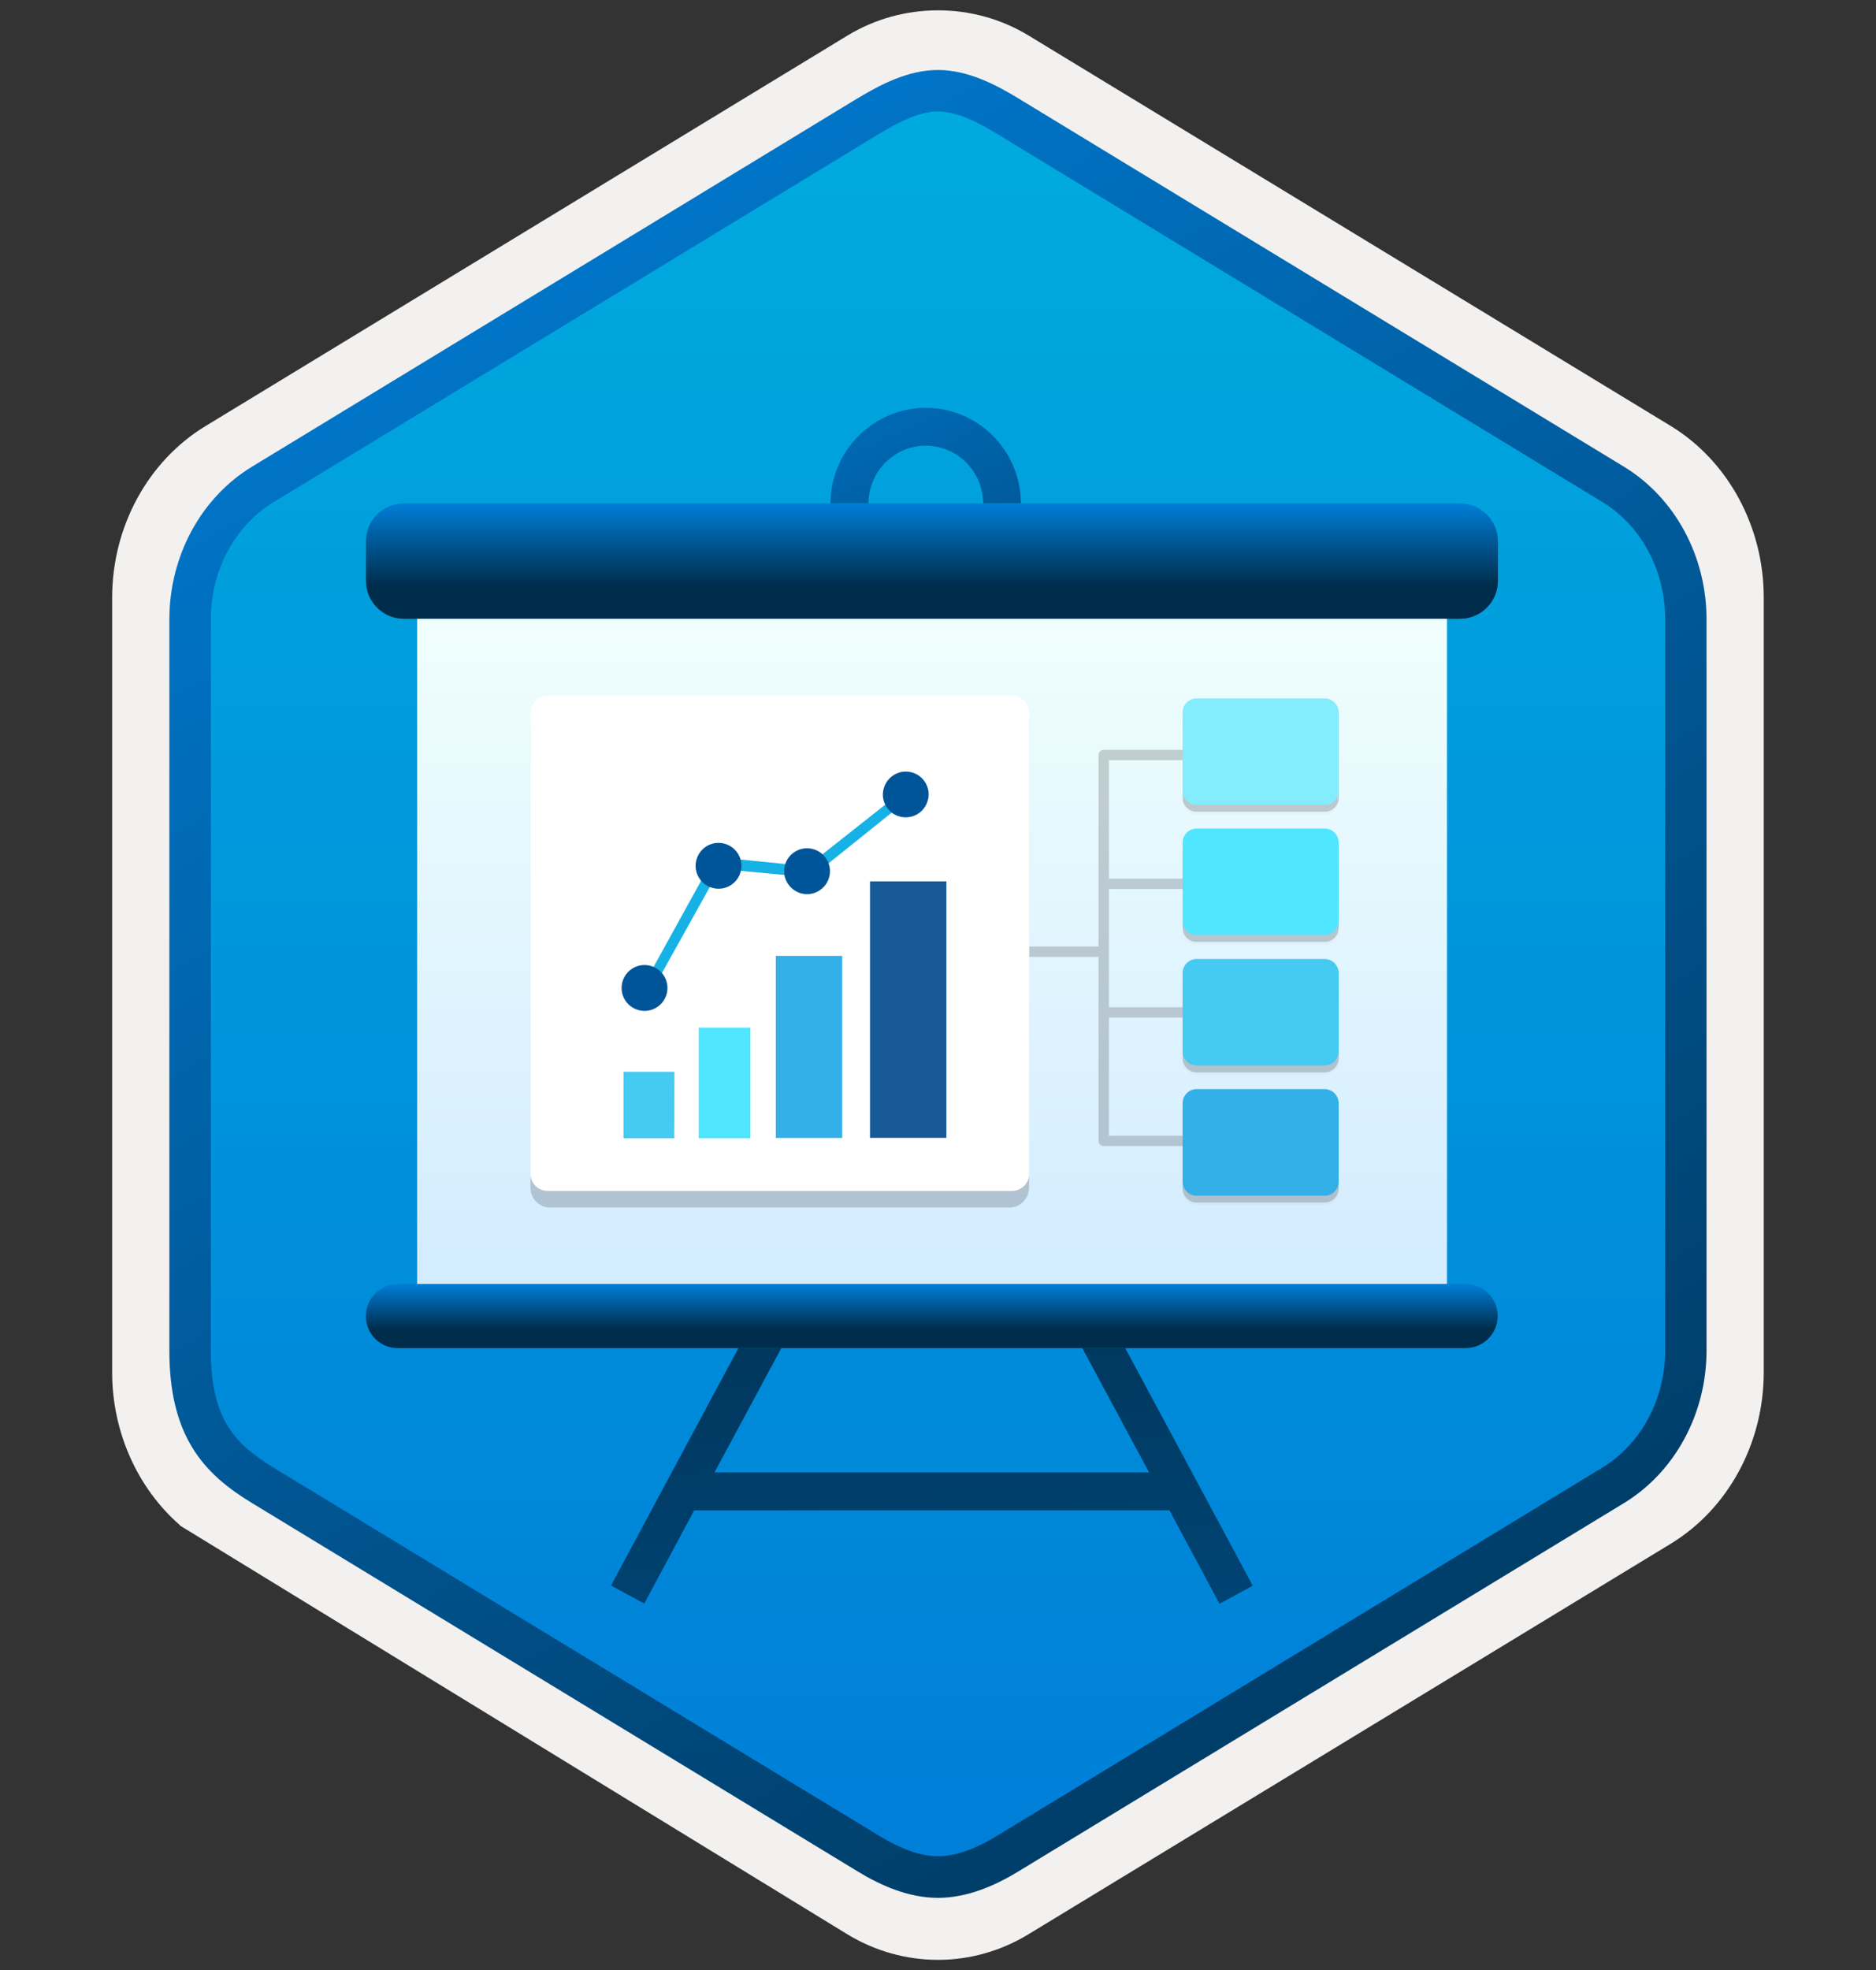 <svg width="181" height="190" viewBox="0 0 181 190" fill="none" xmlns="http://www.w3.org/2000/svg">
<rect x="0" y="0" width="181" height="190" fill="#333333" stroke="none"/>
<path d="M90.5 189C93.56 189 96.57 188.15 99.23 186.53L161.2 148.87C166.74 145.5 170.17 139.17 170.17 132.33V57.62C170.17 50.8 166.74 44.46 161.2 41.08L99.23 3.42C93.9 0.18 87.08 0.2 81.78 3.42L19.81 41.1C14.27 44.47 10.82 50.8 10.82 57.64V132.34C10.82 138.1 13.27 143.52 17.37 147.09V147.12L81.78 186.55C84.42 188.15 87.44 189 90.5 189ZM91.15 7.95C93.1 7.95 95.58 9.16 97.29 10.21L158.05 47.4C161.8 49.68 163.92 56.28 163.92 61.03L163.29 132.33C163.29 137.08 160.09 141.35 156.34 143.63L95.94 180.01C92.51 182.1 89.72 182.1 86.28 180.01L25.07 143.54C21.32 141.26 18.3 137.06 18.3 132.33V58.69C18.3 53.95 21.03 49.06 24.8 46.77L85.38 10.21C87.08 9.17 89.2 7.95 91.15 7.95Z" fill="#F2F1F0"/>
<path fill-rule="evenodd" clip-rule="evenodd" d="M98.4 11.53C95.95 10.03 93.23 9.28 90.5 9.28C87.77 9.28 85.05 10.04 82.6 11.53L26.47 45.86C21.45 48.93 18.34 54.68 18.34 60.93V129.03C18.34 135.26 21.44 141.03 26.47 144.1L82.6 178.43C85.05 179.93 87.77 180.68 90.5 180.68C93.23 180.68 95.95 179.94 98.4 178.43L154.53 144.1C159.55 141.03 162.66 135.26 162.66 129.03V60.93C162.66 54.7 159.56 48.95 154.53 45.86L98.4 11.53Z" fill="url(#paint0_linear)"/>
<path fill-rule="evenodd" clip-rule="evenodd" d="M90.5 10.75C92.18 10.75 94.07 11.62 96.13 12.87L154.6 48.41C158.25 50.63 160.66 54.9 160.66 59.73V130.21C160.66 135.03 158.25 139.31 154.6 141.53L96.14 177.07C94.18 178.26 92.26 179.01 90.51 179.01C88.76 179.01 86.84 178.26 84.88 177.07L26.4 141.54C24.39 140.31 22.94 139.11 21.96 137.5C20.98 135.9 20.34 133.68 20.34 130.22V59.74C20.34 54.91 22.75 50.64 26.4 48.42L84.86 12.88C86.95 11.63 88.81 10.75 90.5 10.75ZM98.21 180.5L156.67 144.96C161.59 141.97 164.65 136.35 164.65 130.22V59.74C164.65 53.61 161.59 47.99 156.67 45L98.21 9.46C96.1 8.18 93.39 6.75 90.5 6.75C87.6 6.75 84.89 8.19 82.8 9.45H82.79L24.32 45C19.4 47.99 16.34 53.61 16.34 59.74V130.22C16.34 134.18 17.08 137.17 18.54 139.58C20 141.98 22.06 143.58 24.32 144.95L82.78 180.49C85 181.84 87.67 183.02 90.49 183.02C93.31 183.02 95.99 181.85 98.21 180.5Z" fill="url(#paint1_linear)"/>
<path d="M89.32 57.81C84.26 57.81 80.13 53.66 80.13 48.57C80.13 43.48 84.26 39.33 89.32 39.33C94.38 39.33 98.5 43.47 98.5 48.57C98.5 53.67 94.38 57.81 89.32 57.81ZM89.32 42.98C86.27 42.98 83.79 45.48 83.79 48.57C83.79 51.66 86.27 54.16 89.32 54.16C92.37 54.16 94.85 51.66 94.85 48.57C94.85 45.48 92.37 42.98 89.32 42.98Z" fill="url(#paint2_linear)"/>
<path d="M112.83 145.65H66.98L62.16 154.64L58.95 152.9L72.3 128.04L75.5 129.79L68.93 142H110.87L104.31 129.8L107.52 128.06L120.87 152.92L117.66 154.66L112.83 145.65Z" fill="url(#paint3_linear)"/>
<path d="M139.6 58.45H40.25V125.23H139.6V58.45Z" fill="url(#paint4_linear)"/>
<path d="M38.96 48.55H140.87C142.88 48.55 144.52 50.19 144.52 52.2V56.02C144.52 58.03 142.88 59.67 140.87 59.67H38.96C36.95 59.67 35.31 58.03 35.31 56.02V52.2C35.3 50.19 36.95 48.55 38.96 48.55Z" fill="url(#paint5_linear)"/>
<path d="M38.39 123.82H141.41C143.11 123.82 144.5 125.21 144.5 126.91C144.5 128.61 143.11 130 141.41 130H38.39C36.69 130.02 35.3 128.63 35.3 126.93C35.3 125.21 36.69 123.82 38.39 123.82Z" fill="url(#paint6_linear)"/>
<path d="M139.6 58.45H40.25V125.23H139.6V58.45Z" fill="url(#paint7_linear)"/>
<path d="M38.96 48.55H140.87C142.88 48.55 144.52 50.19 144.52 52.2V56.02C144.52 58.03 142.88 59.67 140.87 59.67H38.96C36.95 59.67 35.31 58.03 35.31 56.02V52.2C35.3 50.19 36.95 48.55 38.96 48.55Z" fill="url(#paint8_linear)"/>
<path d="M38.39 123.82H141.41C143.11 123.82 144.5 125.21 144.5 126.91C144.5 128.61 143.11 130 141.41 130H38.39C36.69 130.02 35.3 128.63 35.3 126.93C35.3 125.21 36.69 123.82 38.39 123.82Z" fill="url(#paint9_linear)"/>
<path opacity="0.2" d="M127.79 68.01H115.46C114.71 68.01 114.1 68.62 114.1 69.37V76.92C114.1 77.67 114.71 78.28 115.46 78.28H127.8C128.55 78.29 129.16 77.68 129.16 76.92V69.38C129.16 68.62 128.55 68.01 127.79 68.01Z" fill="#1F1D21"/>
<path opacity="0.2" d="M127.79 93.14H115.46C114.71 93.14 114.1 93.75 114.1 94.5V102.06C114.1 102.81 114.71 103.42 115.46 103.42H127.8C128.55 103.42 129.16 102.81 129.16 102.06V94.52C129.16 93.75 128.55 93.14 127.79 93.14Z" fill="#1F1D21"/>
<path opacity="0.2" d="M127.79 80.56H115.46C114.71 80.56 114.1 81.17 114.1 81.92V89.47C114.1 90.22 114.71 90.83 115.46 90.83H127.8C128.55 90.84 129.16 90.23 129.16 89.47V81.92C129.16 81.17 128.55 80.56 127.79 80.56Z" fill="#1F1D21"/>
<path opacity="0.2" d="M127.79 105.689H115.46C114.71 105.689 114.1 106.299 114.1 107.049V114.609C114.1 115.359 114.71 115.969 115.46 115.969H127.8C128.55 115.969 129.16 115.359 129.16 114.609V107.059C129.16 106.309 128.55 105.689 127.79 105.689Z" fill="#1F1D21"/>
<path opacity="0.2" d="M121.04 73.31V72.31H106.49C106.21 72.31 105.99 72.53 105.99 72.81V91.28H91.18V92.28H105.99V110.02C105.99 110.3 106.21 110.52 106.49 110.52H121.04V109.52H106.99V98.13H121.04V97.13H106.99V85.73H121.04V84.73H106.99V73.31H121.04Z" fill="#1F1D21"/>
<g opacity="0.15">
<path opacity="0.15" d="M127.79 68.25H115.46C114.71 68.25 114.1 68.86 114.1 69.61V77.16C114.1 77.91 114.71 78.52 115.46 78.52H127.8C128.55 78.53 129.16 77.92 129.16 77.16V69.62C129.16 68.85 128.55 68.25 127.79 68.25Z" fill="#1F1D20"/>
<path opacity="0.15" d="M127.79 93.38H115.46C114.71 93.38 114.1 93.99 114.1 94.74V102.3C114.1 103.05 114.71 103.66 115.46 103.66H127.8C128.55 103.66 129.16 103.05 129.16 102.3V94.76C129.16 93.99 128.55 93.38 127.79 93.38Z" fill="#1F1D20"/>
<path opacity="0.15" d="M127.79 80.79H115.46C114.71 80.79 114.1 81.4 114.1 82.15V89.7C114.1 90.45 114.71 91.06 115.46 91.06H127.8C128.55 91.07 129.16 90.46 129.16 89.7V82.15C129.16 81.4 128.55 80.79 127.79 80.79Z" fill="#1F1D20"/>
<path opacity="0.15" d="M127.79 105.92H115.46C114.71 105.92 114.1 106.53 114.1 107.28V114.84C114.1 115.59 114.71 116.2 115.46 116.2H127.8C128.55 116.2 129.16 115.59 129.16 114.84V107.29C129.16 106.54 128.55 105.92 127.79 105.92Z" fill="#1F1D20"/>
</g>
<path d="M127.79 67.35H115.46C114.71 67.35 114.1 67.96 114.1 68.71V76.26C114.1 77.01 114.71 77.62 115.46 77.62H127.8C128.55 77.63 129.16 77.02 129.16 76.26V68.72C129.16 67.96 128.55 67.35 127.79 67.35Z" fill="#84ECFD"/>
<path d="M127.79 92.48H115.46C114.71 92.48 114.1 93.09 114.1 93.84V101.399C114.1 102.149 114.71 102.759 115.46 102.759H127.8C128.55 102.759 129.16 102.149 129.16 101.399V93.859C129.16 93.09 128.55 92.48 127.79 92.48Z" fill="#45CAF2"/>
<path d="M127.79 79.899H115.46C114.71 79.899 114.1 80.509 114.1 81.259V88.809C114.1 89.559 114.71 90.169 115.46 90.169H127.8C128.55 90.179 129.16 89.569 129.16 88.809V81.259C129.16 80.509 128.55 79.899 127.79 79.899Z" fill="#50E6FF"/>
<path d="M127.79 105.029H115.46C114.71 105.029 114.1 105.639 114.1 106.389V113.949C114.1 114.699 114.71 115.309 115.46 115.309H127.8C128.55 115.309 129.16 114.699 129.16 113.949V106.399C129.16 105.649 128.55 105.029 127.79 105.029Z" fill="#32B0E7"/>
<path opacity="0.2" d="M97.38 116.45C98.43 116.45 99.28 115.6 99.28 114.55V69.53H51.18V114.55C51.18 115.6 52.03 116.45 53.08 116.45H97.38V116.45Z" fill="#1F1D21"/>
<path d="M99.29 69.51V68.76C99.29 67.83 98.54 67.09 97.62 67.09H52.85C51.92 67.09 51.18 67.84 51.18 68.76V69.58V70.34V113.18C51.18 114.11 51.93 114.85 52.85 114.85H97.63C98.56 114.85 99.3 114.1 99.3 113.18V69.59C99.3 69.56 99.29 69.54 99.29 69.51Z" fill="white"/>
<path d="M65.07 103.359H60.16V109.769H65.06L65.07 103.359Z" fill="#45CAF2"/>
<path d="M72.39 99.1H67.41V109.77H72.4V99.1H72.39Z" fill="#50E6FF"/>
<path d="M81.26 92.18H74.85V109.74H81.26V92.18Z" fill="#32B0E7"/>
<path d="M91.31 85H83.94V109.73H91.31V85Z" fill="#185A97"/>
<path d="M63.05 95.29L62.16 94.87L68.91 82.64L77.9 83.53L87.23 76.16L87.96 76.82L78.24 84.62L69.46 83.79L63.05 95.29Z" fill="#16B2E6"/>
<path d="M61.61 97.41C62.79 97.73 64 97.03 64.32 95.85C64.64 94.67 63.94 93.46 62.76 93.14C61.58 92.82 60.37 93.52 60.05 94.7C59.73 95.89 60.43 97.09 61.61 97.41Z" fill="#005599"/>
<path d="M68.75 85.63C69.93 85.95 71.14 85.25 71.46 84.07C71.78 82.89 71.08 81.68 69.9 81.36C68.72 81.04 67.51 81.74 67.19 82.92C66.87 84.1 67.57 85.31 68.75 85.63Z" fill="#005599"/>
<path d="M77.29 86.15C78.47 86.47 79.68 85.77 80 84.59C80.32 83.41 79.62 82.2 78.44 81.88C77.26 81.56 76.05 82.26 75.73 83.44C75.41 84.61 76.11 85.82 77.29 86.15Z" fill="#005599"/>
<path d="M86.3 78.54C87.78 79.35 89.55 78.33 89.6 76.64C89.62 75.85 89.17 75.07 88.48 74.69C87 73.88 85.23 74.9 85.18 76.59C85.16 77.38 85.6 78.16 86.3 78.54Z" fill="#005599"/>
<defs>
<linearGradient id="paint0_linear" x1="90.5" y1="9.28" x2="90.5" y2="180.68" gradientUnits="userSpaceOnUse">
<stop stop-color="#00ABDE"/>
<stop offset="1" stop-color="#007ED8"/>
</linearGradient>
<linearGradient id="paint1_linear" x1="36.62" y1="4.071" x2="203.296" y2="286.402" gradientUnits="userSpaceOnUse">
<stop stop-color="#007ED8"/>
<stop offset="0.707" stop-color="#002D4C"/>
</linearGradient>
<linearGradient id="paint2_linear" x1="76.094" y1="21.288" x2="125.284" y2="122.774" gradientUnits="userSpaceOnUse">
<stop stop-color="#007ED8"/>
<stop offset="0.707" stop-color="#002D4C"/>
</linearGradient>
<linearGradient id="paint3_linear" x1="100.709" y1="285.464" x2="79.997" y2="31.23" gradientUnits="userSpaceOnUse">
<stop stop-color="#007ED8"/>
<stop offset="0.707" stop-color="#002D4C"/>
</linearGradient>
<linearGradient id="paint4_linear" x1="89.928" y1="125.229" x2="89.928" y2="58.447" gradientUnits="userSpaceOnUse">
<stop stop-color="#D2EBFF"/>
<stop offset="1" stop-color="#F0FFFD"/>
</linearGradient>
<linearGradient id="paint5_linear" x1="89.909" y1="48.571" x2="89.909" y2="59.681" gradientUnits="userSpaceOnUse">
<stop stop-color="#0099BE"/>
<stop offset="1" stop-color="#006E97"/>
</linearGradient>
<linearGradient id="paint6_linear" x1="89.9" y1="123.839" x2="89.9" y2="130.013" gradientUnits="userSpaceOnUse">
<stop stop-color="#0099BE"/>
<stop offset="1" stop-color="#006E97"/>
</linearGradient>
<linearGradient id="paint7_linear" x1="89.928" y1="125.229" x2="89.928" y2="58.447" gradientUnits="userSpaceOnUse">
<stop stop-color="#D2EBFF"/>
<stop offset="1" stop-color="#F0FFFD"/>
</linearGradient>
<linearGradient id="paint8_linear" x1="89.909" y1="48.571" x2="89.909" y2="59.681" gradientUnits="userSpaceOnUse">
<stop stop-color="#007ED8"/>
<stop offset="0.707" stop-color="#002D4C"/>
</linearGradient>
<linearGradient id="paint9_linear" x1="89.9" y1="123.839" x2="89.9" y2="130.013" gradientUnits="userSpaceOnUse">
<stop stop-color="#007ED8"/>
<stop offset="0.707" stop-color="#002D4C"/>
</linearGradient>
</defs>
</svg>
